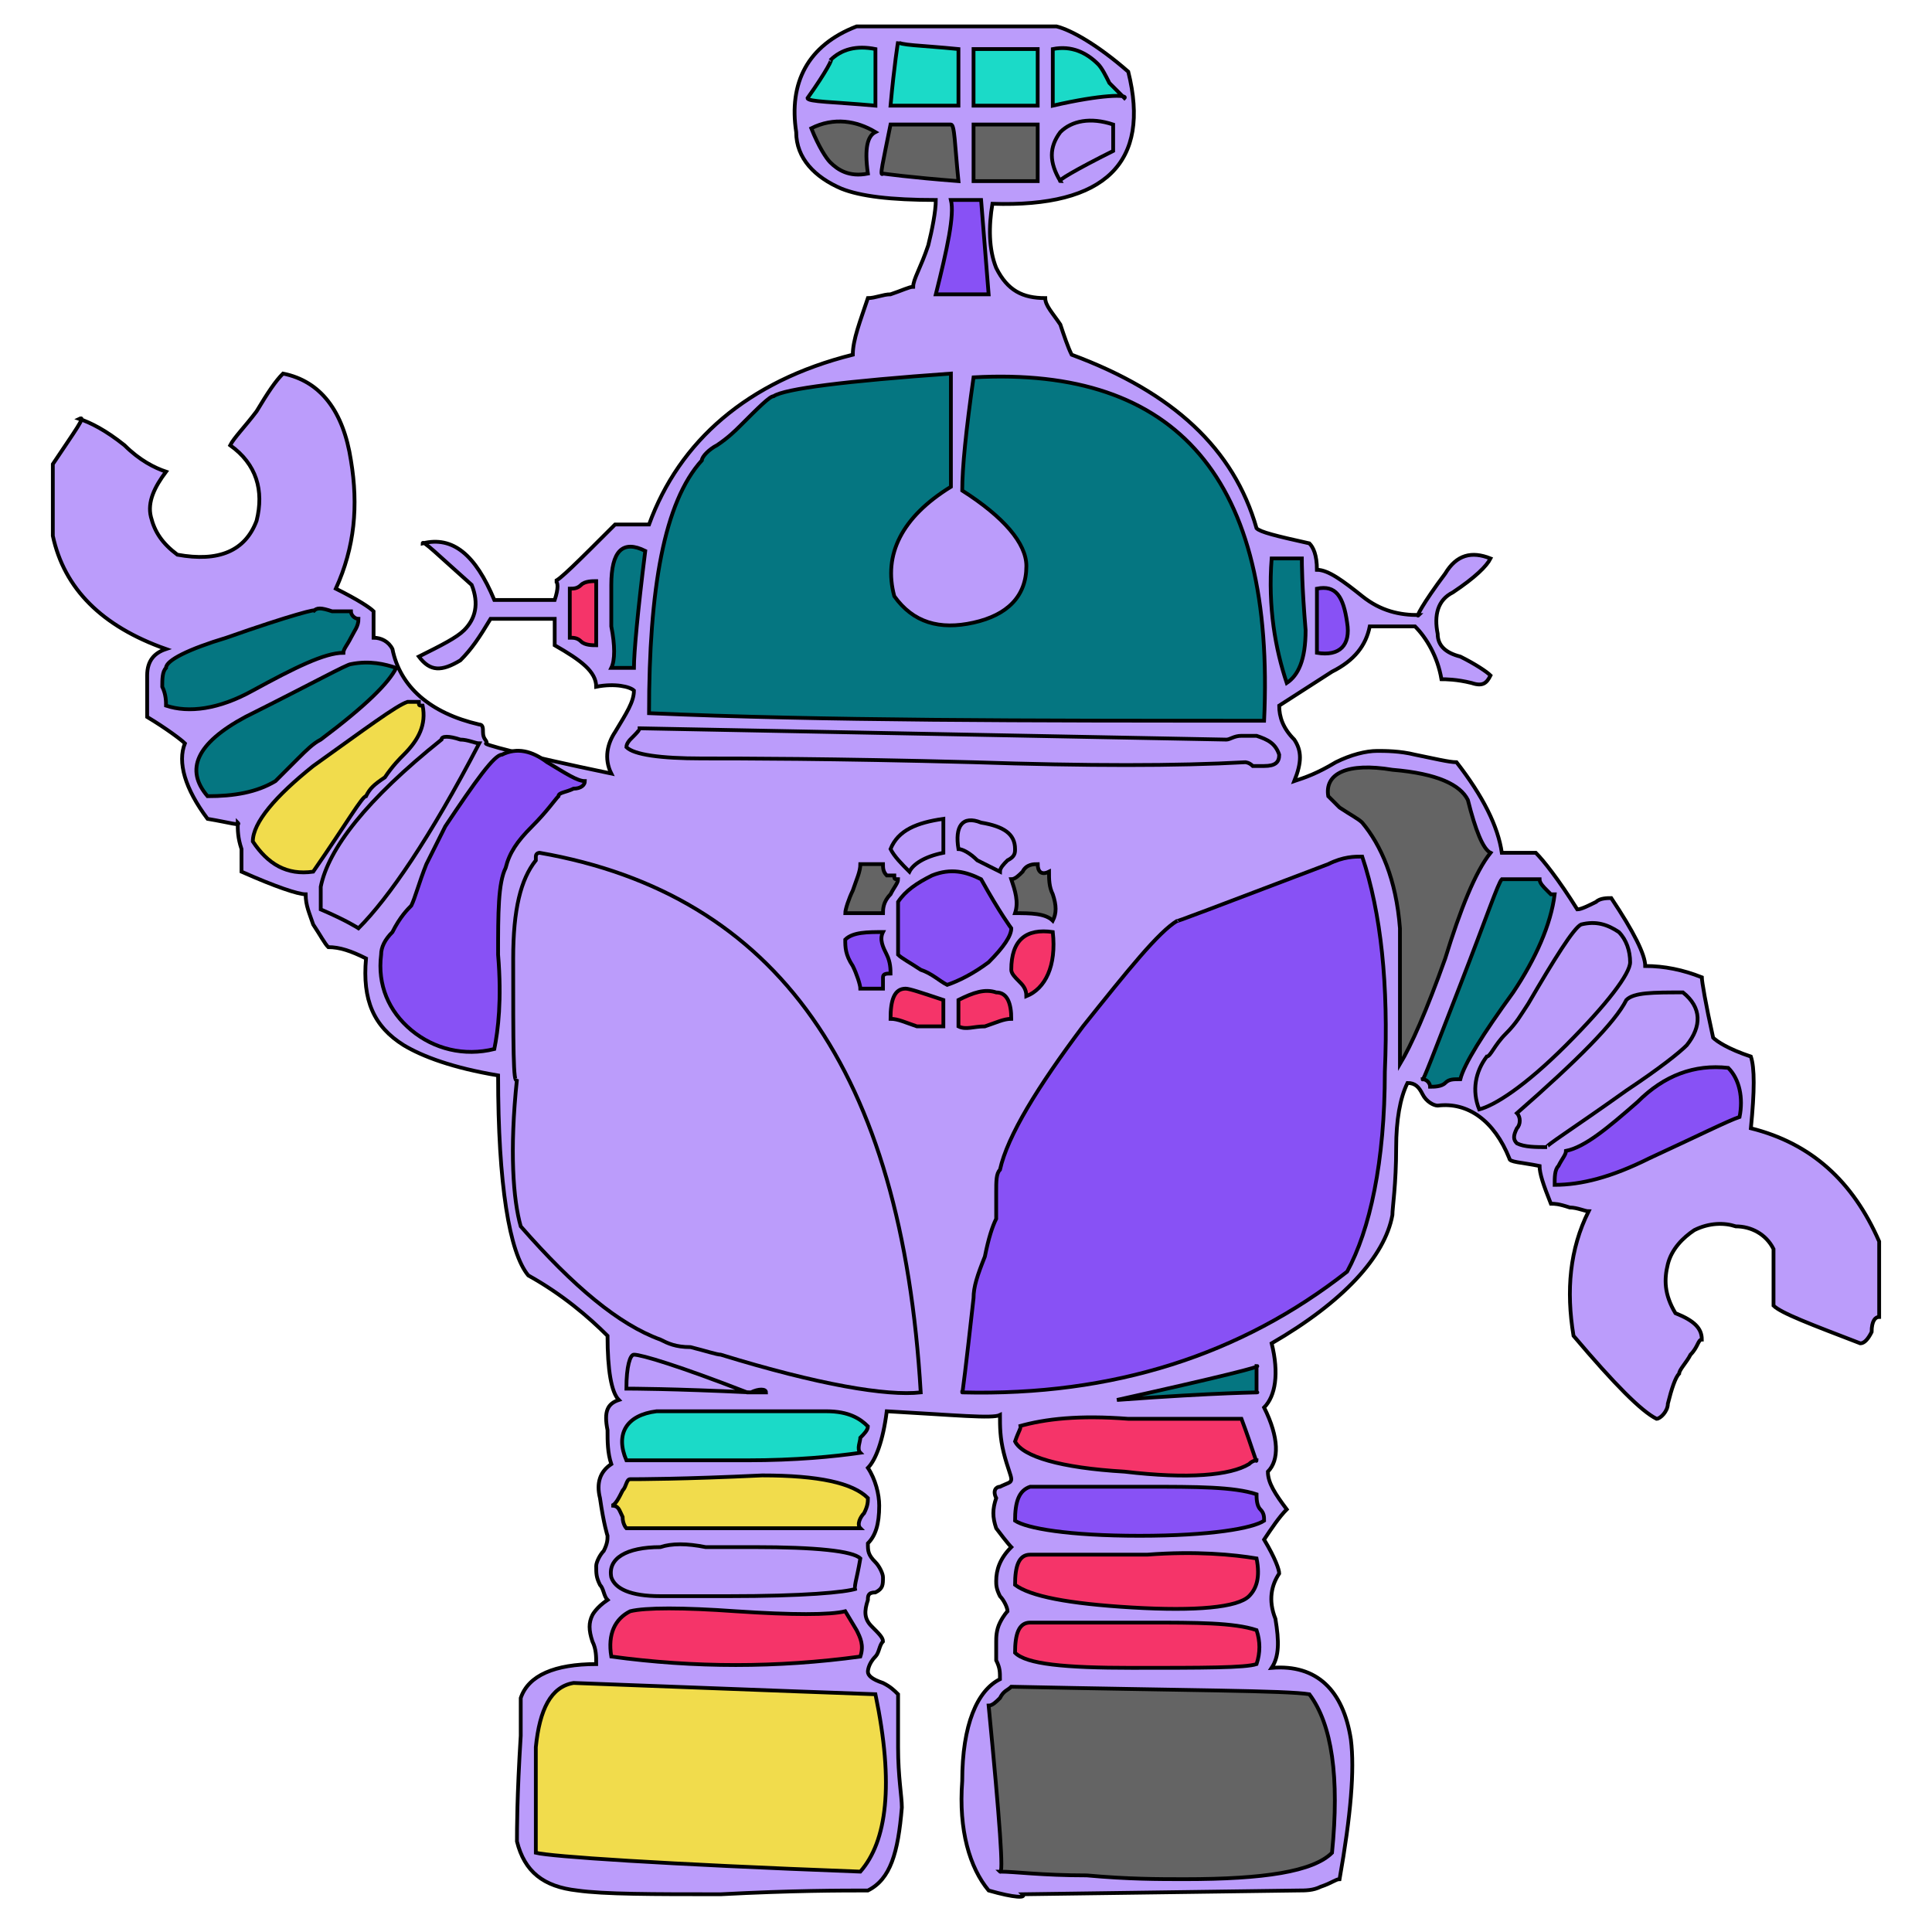 <svg id="th_rob_robot-21" width="100%" height="100%" xmlns="http://www.w3.org/2000/svg" version="1.1" xmlns:xlink="http://www.w3.org/1999/xlink" xmlns:svgjs="http://svgjs.com/svgjs" preserveAspectRatio="xMidYMin slice" data-uid="rob_robot-21" data-keyword="rob_robot-21" viewBox="0 0 512 512" data-colors="[&quot;#BB9CFB&quot;,&quot;#F53469&quot;,&quot;#BB9CFB&quot;,&quot;#646464&quot;,&quot;#F53469&quot;,&quot;#F53469&quot;,&quot;#057681&quot;,&quot;#646464&quot;,&quot;#8851F5&quot;,&quot;#8851F5&quot;,&quot;#F53469&quot;,&quot;#F1DC4C&quot;,&quot;#BB9CFB&quot;,&quot;#F53469&quot;,&quot;#F53469&quot;,&quot;#F53469&quot;,&quot;#8851F5&quot;,&quot;#F53469&quot;,&quot;#8851F5&quot;,&quot;#BB9CFB&quot;,&quot;#BB9CFB&quot;,&quot;#057681&quot;,&quot;#646464&quot;,&quot;#8851F5&quot;,&quot;#057681&quot;,&quot;#F53469&quot;,&quot;#8851F5&quot;,&quot;#F53469&quot;,&quot;#F53469&quot;,&quot;#646464&quot;,&quot;#BB9CFB&quot;,&quot;#8851F5&quot;,&quot;#057681&quot;,&quot;#BB9CFB&quot;,&quot;#BB9CFB&quot;,&quot;#1BDAC8&quot;,&quot;#F1DC4C&quot;,&quot;#F1DC4C&quot;,&quot;#F53469&quot;,&quot;#BB9CFB&quot;,&quot;#8851F5&quot;,&quot;#BB9CFB&quot;,&quot;#F1DC4C&quot;,&quot;#057681&quot;,&quot;#057681&quot;,&quot;#1BDAC8&quot;,&quot;#057681&quot;,&quot;#8851F5&quot;,&quot;#BB9CFB&quot;,&quot;#646464&quot;,&quot;#F53469&quot;,&quot;#BB9CFB&quot;,&quot;#057681&quot;,&quot;#057681&quot;,&quot;#8851F5&quot;,&quot;#646464&quot;,&quot;#1BDAC8&quot;,&quot;#646464&quot;,&quot;#1BDAC8&quot;,&quot;#F53469&quot;,&quot;#1BDAC8&quot;,&quot;#BB9CFB&quot;,&quot;#8851F5&quot;,&quot;#057681&quot;,&quot;#F53469&quot;,&quot;#8851F5&quot;,&quot;#BB9CFB&quot;]"><path id="th_rob_robot-21_65" d="M464 280C458 278 455 276 454 275C452 266 451 260 451 259C446 257 441 256 436 256C436 253 433 247 427 238C426 238 424 238 423 239C421 240 419 241 418 241C413 233 409 228 407 226L398 226C397 219 393 211 386 202C384 202 380 201 375 200C371 199 367 199 365 199C362 199 358 200 354 202C349 205 346 206 343 207C345 202 345 199 343 196C340 193 339 190 339 187L353 178C359 175 362 171 363 166L375 166C378 169 381 174 382 180C383 180 386 180 390 181C393 182 394 181 395 179C394 178 391 176 387 174C383 173 381 171 381 168C380 163 381 159 385 157C391 153 394 150 395 148C390 146 386 147 383 152C377 160 375 164 376 163C371 163 366 162 361 158C356 154 352 151 349 151C349 147 348 145 347 144C338 142 334 141 333 140C327 119 311 104 284 94C283 92 282 89 281 86C279 83 277 81 277 79C271 79 267 77 264 71C262 66 262 60 263 54C293 55 305 43 299 19C291 12 284 8 280 7L227 7C214 12 209 22 211 35C211 42 216 47 223 50C228 52 236 53 248 53C248 56 247 61 246 65C244 71 242 74 242 76C241 76 239 77 236 78C234 78 232 79 230 79C228 85 226 90 226 94C198 101 180 117 172 139L163 139C153 149 148 154 147 154C148 154 148 156 147 159L131 159C126 147 120 142 112 144C112 143 116 147 125 155C127 160 126 164 123 167C121 169 117 171 111 174C114 178 117 178 122 175C125 172 127 169 130 164L147 164L147 171C154 175 158 178 158 182C163 181 167 182 168 183C168 186 166 189 163 194C161 197 160 201 162 205C138 200 127 197 129 197C129 196 128 196 128 194C128 193 128 192 127 192C114 189 106 182 104 172C103 170 101 169 99 169L99 162C98 161 95 159 89 156C94 145 95 134 93 122C91 109 85 101 75 99C73 101 71 104 68 109C65 113 62 116 61 118C68 123 70 130 68 138C65 146 58 149 47 147C43 144 41 141 40 137C39 133 41 129 44 125C41 124 37 122 33 118C28 114 24 112 21 111C23 110 20 114 14 123L14 142C17 156 27 166 44 172C41 173 39 175 39 179C39 180 39 182 39 184C39 187 39 189 39 190C44 193 48 196 49 197C47 202 49 209 55 217C61 218 64 219 63 218C63 220 63 222 64 225C64 228 64 230 64 231C73 235 79 237 81 237C81 240 82 242 83 245C85 248 86 250 87 251C90 251 93 252 97 254C96 265 99 272 107 277C112 280 120 283 132 285C132 314 135 332 140 338C149 343 156 349 161 354C161 363 162 369 164 371C161 372 160 374 161 379C161 382 161 385 162 388C159 390 158 393 159 397C160 404 161 407 161 407C161 408 161 409 160 411C159 412 158 414 158 415C158 417 158 418 159 420C160 421 160 423 161 424C158 426 157 428 157 428C156 430 156 432 157 435C158 437 158 439 158 441C147 441 140 444 138 450C138 451 138 452 138 454C138 457 138 459 138 460C137 476 137 485 137 488C139 496 144 500 153 501C160 502 173 502 191 502C210 501 223 501 230 501C236 498 238 491 239 479C239 476 238 471 238 463C238 457 238 452 238 449C237 448 236 447 234 446C231 445 230 444 230 443C230 443 230 441 232 439C233 438 233 436 234 435C234 434 233 433 231 431C229 429 229 427 230 424C230 423 230 422 232 422C234 421 234 420 234 418C234 417 233 415 232 414C230 412 230 411 230 409C232 407 233 404 233 399C233 396 232 392 230 389C232 387 234 382 235 374C253 375 263 376 265 375C265 378 265 381 266 385C267 389 268 391 268 392C268 393 267 393 265 394C264 394 263 395 264 397C263 400 263 402 264 405C267 409 268 410 268 410C265 413 264 416 264 419C264 420 264 421 265 423C266 424 267 426 267 427C267 427 266 428 265 430C264 432 264 434 264 435C264 436 264 438 264 440C265 442 265 443 265 445C259 448 255 457 255 472C254 485 257 495 262 501C269 503 272 503 271 502L344 501C346 501 348 501 350 500C353 499 354 498 355 498C358 481 359 469 358 461C356 448 349 441 337 442C339 439 339 435 338 429C336 424 337 420 339 417C339 416 338 413 335 408C337 405 339 402 341 400C338 396 336 393 336 390C339 387 339 381 335 373C338 370 339 364 337 356C356 345 367 333 369 322C369 320 370 314 370 304C370 297 371 291 373 287C375 287 376 288 377 290C378 292 380 293 381 293C389 292 396 297 400 307C400 308 403 308 408 309C408 311 409 314 411 319C412 319 413 319 416 320C418 320 420 321 421 321C416 331 415 342 417 354C428 367 435 374 439 376C440 376 442 374 442 372C443 368 444 365 445 364C445 363 447 361 448 359C450 357 450 355 451 355C451 352 449 350 444 348C441 343 441 339 442 335C443 331 446 328 449 326C453 324 457 324 460 325C464 325 468 327 470 331L470 346C472 348 480 351 493 356C494 356 495 355 496 353C496 350 497 349 498 349L498 329C491 313 480 303 464 299C465 289 465 283 464 280Z " fill-rule="evenodd" fill="#bb9cfb" stroke-width="1" stroke="#000000"></path><path id="th_rob_robot-21_0" d="M337 310L351 310C353 321 349 326 337 324Z " fill-rule="evenodd" fill="#f1dc4c" stroke-width="1" stroke="#000000"></path><path id="th_rob_robot-21_1" d="M319 306L319 293L333 293C334 299 333 303 331 306Z " fill-rule="evenodd" fill="#f53469" stroke-width="1" stroke="#000000"></path><path id="th_rob_robot-21_2" d="M333 322C334 321 330 322 319 324L319 310L333 310Z " fill-rule="evenodd" fill="#f1dc4c" stroke-width="1" stroke="#000000"></path><path id="th_rob_robot-21_3" d="M315 306C311 308 307 307 305 306C302 304 301 302 301 299C301 297 302 295 305 293C307 291 311 291 315 293Z " fill-rule="evenodd" fill="#f53469" stroke-width="1" stroke="#000000"></path><path id="th_rob_robot-21_4" d="M298 306C294 304 289 303 285 304L285 293L298 293Z " fill-rule="evenodd" fill="#f53469" stroke-width="1" stroke="#000000"></path><path id="th_rob_robot-21_5" d="M298 322L285 322L285 310L298 310Z " fill-rule="evenodd" fill="#f1dc4c" stroke-width="1" stroke="#000000"></path><path id="th_rob_robot-21_6" d="M280 326C288 326 301 326 318 328C333 329 345 329 354 328C356 320 357 307 355 288C347 288 334 288 316 288C299 287 287 287 280 288Z " fill-rule="evenodd" fill="#646464" stroke-width="1" stroke="#000000"></path><path id="th_rob_robot-21_7" d="M184 290C183 298 183 303 182 304C174 304 169 303 168 302C168 302 169 298 171 290Z " fill-rule="evenodd" fill="#f1dc4c" stroke-width="1" stroke="#000000"></path><path id="th_rob_robot-21_8" d="M201 309L201 319C197 322 193 322 188 322C187 320 186 316 186 309Z " fill-rule="evenodd" fill="#646464" stroke-width="1" stroke="#000000"></path><path id="th_rob_robot-21_9" d="M204 309L216 309L216 322L204 322Z " fill-rule="evenodd" fill="#646464" stroke-width="1" stroke="#000000"></path><path id="th_rob_robot-21_10" d="M204 290L216 290L216 304L204 304Z " fill-rule="evenodd" fill="#f1dc4c" stroke-width="1" stroke="#000000"></path><path id="th_rob_robot-21_11" d="M146 324C184 326 209 326 220 325L220 287C203 287 184 286 164 284C157 283 151 284 146 286Z " fill-rule="evenodd" fill="#bb9cfb" stroke-width="1" stroke="#000000"></path><path id="th_rob_robot-21_12" d="M229 180C235 184 244 187 254 187C265 187 273 184 279 179L279 172C276 171 269 172 256 175C247 177 240 176 236 171C231 170 228 171 227 175C229 176 229 177 229 180Z " fill-rule="evenodd" fill="#f53469" stroke-width="1" stroke="#000000"></path><path id="th_rob_robot-21_13" d="M304 133C309 135 312 136 314 136C313 138 314 140 316 143C318 145 319 147 319 148C320 155 318 161 311 166C305 170 298 170 292 167C291 167 295 167 302 166C303 165 305 163 307 161C308 158 310 157 311 156C312 148 311 143 307 139C305 137 301 135 294 132C297 131 300 132 304 133Z " fill-rule="evenodd" fill="#f53469" stroke-width="1" stroke="#000000"></path><path id="th_rob_robot-21_14" d="M316 132C305 126 294 125 284 131C277 139 274 147 274 153C275 160 278 165 283 169C287 172 293 173 299 173C305 173 311 171 315 168C320 164 323 159 324 153C324 151 321 144 316 132Z " fill-rule="evenodd" fill="#f53469" stroke-width="1" stroke="#000000"></path><path id="th_rob_robot-21_15" d="M198 132C205 128 211 129 216 133L205 133C200 136 197 141 197 148C196 155 198 160 202 164C204 164 206 164 209 165C211 166 214 166 215 166C207 168 200 167 195 163C189 159 187 154 188 147C189 140 192 136 198 132Z " fill-rule="evenodd" fill="#8851f5" stroke-width="1" stroke="#000000"></path><path id="th_rob_robot-21_16" d="M226 132C221 127 214 125 206 126C198 126 192 129 188 134C184 139 182 145 183 153C184 160 187 165 192 169C196 172 201 173 208 173C214 172 220 171 224 167C229 163 232 158 232 152C233 143 231 136 226 132Z " fill-rule="evenodd" fill="#f53469" stroke-width="1" stroke="#000000"></path><path id="th_rob_robot-21_17" d="M437 307C427 312 419 314 412 314C412 312 412 310 413 309C414 307 415 306 415 305C420 304 426 299 434 292C441 285 449 282 458 283C461 286 462 291 461 296C458 297 450 301 437 307Z " fill-rule="evenodd" fill="#8851f5" stroke-width="1" stroke="#000000"></path><path id="th_rob_robot-21_18" d="M402 303C401 302 401 301 402 299C403 298 403 296 402 295C418 281 428 271 431 265C433 263 438 263 446 263C451 267 451 272 447 277C445 279 440 283 431 289C417 299 409 304 410 304C407 304 404 304 402 303Z " fill-rule="evenodd" fill="#bb9cfb" stroke-width="1" stroke="#000000"></path><path id="th_rob_robot-21_19" d="M394 280C395 280 396 277 399 274C402 271 403 269 405 266C412 254 417 246 419 245C423 244 426 245 429 247C431 249 432 252 432 255C432 258 426 266 415 277C404 288 396 293 392 294C390 289 391 284 394 280Z " fill-rule="evenodd" fill="#bb9cfb" stroke-width="1" stroke="#000000"></path><path id="th_rob_robot-21_20" d="M377 286C377 287 380 279 387 261C394 243 397 234 398 233L408 233C408 234 409 235 410 236C410 236 410 236 411 237C412 237 412 237 412 237C411 245 407 254 401 263C393 274 388 282 387 286C385 286 384 286 383 287C382 288 380 288 379 288C379 287 378 286 377 286Z " fill-rule="evenodd" fill="#057681" stroke-width="1" stroke="#000000"></path><path id="th_rob_robot-21_21" d="M371 246C370 233 366 224 361 218C360 217 358 216 355 214C353 212 352 211 352 211C351 205 357 202 369 204C381 205 387 208 389 212C391 220 393 225 395 226C391 231 387 241 383 254C378 268 374 277 371 282C371 260 371 247 371 246Z " fill-rule="evenodd" fill="#646464" stroke-width="1" stroke="#000000"></path><path id="th_rob_robot-21_22" d="M255 369C255 370 256 362 258 344C258 341 259 338 261 333C262 328 263 325 264 323C264 321 264 319 264 316C264 313 264 311 265 310C267 301 275 288 287 272C299 257 307 247 312 244C310 245 323 240 352 229C356 227 359 227 361 227C366 242 368 261 367 284C367 308 363 326 357 337C329 359 295 370 255 369Z " fill-rule="evenodd" fill="#8851f5" stroke-width="1" stroke="#000000"></path><path id="th_rob_robot-21_23" d="M333 362L333 369C335 369 323 369 296 371C323 365 335 362 333 362Z " fill-rule="evenodd" fill="#057681" stroke-width="1" stroke="#000000"></path><path id="th_rob_robot-21_24" d="M333 387C333 387 332 387 331 388C326 391 315 392 298 390C281 389 271 386 269 382C270 379 271 378 270 378C277 376 286 375 299 376C316 376 326 376 329 376C332 384 333 388 333 387Z " fill-rule="evenodd" fill="#f53469" stroke-width="1" stroke="#000000"></path><path id="th_rob_robot-21_25" d="M302 407C283 407 272 405 269 403C269 398 270 395 273 394C276 394 286 394 304 394C317 394 327 394 333 396C333 397 333 399 334 400C335 401 335 402 335 403C332 405 321 407 302 407Z " fill-rule="evenodd" fill="#8851f5" stroke-width="1" stroke="#000000"></path><path id="th_rob_robot-21_26" d="M304 412C317 411 327 412 333 413C334 418 333 421 331 423C328 426 317 427 300 426C283 425 273 423 269 420C269 415 270 412 273 412C276 412 286 412 304 412Z " fill-rule="evenodd" fill="#f53469" stroke-width="1" stroke="#000000"></path><path id="th_rob_robot-21_27" d="M304 430C317 430 327 430 333 432C334 435 334 438 333 441C330 442 319 442 300 442C282 442 272 441 269 438C269 433 270 430 273 430C276 430 286 430 304 430Z " fill-rule="evenodd" fill="#f53469" stroke-width="1" stroke="#000000"></path><path id="th_rob_robot-21_28" d="M353 491C348 496 335 498 314 498C307 498 299 498 288 497C276 497 269 496 265 496C266 497 265 483 262 452C263 452 264 451 265 450C266 448 267 448 268 447C315 448 341 448 347 449C353 457 355 471 353 491Z " fill-rule="evenodd" fill="#646464" stroke-width="1" stroke="#000000"></path><path id="th_rob_robot-21_29" d="M254 265C258 263 261 262 264 263C267 263 268 266 268 270C266 270 264 271 261 272C258 272 256 273 254 272Z " fill-rule="evenodd" fill="#f53469" stroke-width="1" stroke="#000000"></path><path id="th_rob_robot-21_30" d="M238 239C240 236 243 234 247 232C252 230 256 231 260 233C265 242 268 246 268 246C268 248 266 251 262 255C258 258 254 260 251 261C249 260 247 258 244 257C241 255 239 254 238 253Z " fill-rule="evenodd" fill="#8851f5" stroke-width="1" stroke="#000000"></path><path id="th_rob_robot-21_31" d="M250 272C247 272 245 272 243 272C240 271 238 270 236 270C236 265 237 262 240 262C241 262 244 263 250 265Z " fill-rule="evenodd" fill="#f53469" stroke-width="1" stroke="#000000"></path><path id="th_rob_robot-21_32" d="M183 357C179 357 177 356 175 355C164 351 152 341 138 325C136 318 135 305 137 286C136 288 136 277 136 254C136 241 138 233 142 228C142 228 142 227 142 227C142 226 143 226 143 226C206 237 239 284 244 369C235 370 217 367 191 359C190 359 187 358 183 357Z " fill-rule="evenodd" fill="#bb9cfb" stroke-width="1" stroke="#000000"></path><path id="th_rob_robot-21_33" d="M198 369L203 369C203 368 201 368 199 369C178 368 167 368 166 368C166 362 167 359 168 359C170 359 180 362 198 369Z " fill-rule="evenodd" fill="#bb9cfb" stroke-width="1" stroke="#000000"></path><path id="th_rob_robot-21_34" d="M198 387C180 387 169 387 166 387C163 380 166 375 174 374L202 374C216 374 221 374 219 374C225 374 228 376 230 378C230 379 229 380 228 381C228 382 227 384 228 385C221 386 211 387 198 387Z " fill-rule="evenodd" fill="#1bdac8" stroke-width="1" stroke="#000000"></path><path id="th_rob_robot-21_35" d="M166 405C166 405 165 404 165 402C164 400 164 399 162 399C163 399 164 397 165 395C166 394 166 392 167 392C169 392 181 392 202 391C217 391 226 393 230 397C230 398 230 399 229 401C228 402 227 404 228 405Z " fill-rule="evenodd" fill="#f1dc4c" stroke-width="1" stroke="#000000"></path><path id="th_rob_robot-21_36" d="M228 496C175 494 146 492 142 491C142 488 142 483 142 477C142 470 142 466 142 463C143 453 146 447 152 446C205 448 231 449 232 449C237 473 235 488 228 496Z " fill-rule="evenodd" fill="#f1dc4c" stroke-width="1" stroke="#000000"></path><path id="th_rob_robot-21_37" d="M195 427C210 428 220 428 224 427L227 432C228 434 229 436 228 439C206 442 184 442 162 439C161 433 163 429 167 427C171 426 181 426 195 427Z " fill-rule="evenodd" fill="#f53469" stroke-width="1" stroke="#000000"></path><path id="th_rob_robot-21_38" d="M193 423C192 423 189 423 185 423C181 423 177 423 175 423C167 423 163 421 162 418C161 413 166 410 175 410C178 409 182 409 187 410C194 410 198 410 200 410C216 410 226 411 228 413C227 419 226 421 227 421C224 422 213 423 193 423Z " fill-rule="evenodd" fill="#bb9cfb" stroke-width="1" stroke="#000000"></path><path id="th_rob_robot-21_39" d="M109 273C103 268 100 261 101 253C101 251 102 249 104 247C106 243 108 241 109 240C110 238 111 234 113 229C115 225 117 221 118 219C126 207 131 200 133 200C137 198 141 199 145 202C150 205 153 207 155 207C155 208 154 209 152 209C150 210 148 210 148 211C147 212 145 215 141 219C137 223 135 226 134 230C132 234 132 242 132 253C133 265 132 273 131 278C123 280 115 278 109 273Z " fill-rule="evenodd" fill="#8851f5" stroke-width="1" stroke="#000000"></path><path id="th_rob_robot-21_40" d="M85 241L85 238C85 236 85 235 85 235C87 225 97 212 117 196C117 195 119 195 122 196C124 196 126 197 127 197C114 222 103 238 95 246C95 246 92 244 85 241Z " fill-rule="evenodd" fill="#bb9cfb" stroke-width="1" stroke="#000000"></path><path id="th_rob_robot-21_41" d="M83 203C97 193 105 187 108 186L111 186C111 187 111 187 112 187C113 192 111 196 107 200C106 201 104 203 102 206C99 208 98 209 97 211C96 211 92 218 83 231C76 232 71 229 67 223C67 218 73 211 83 203Z " fill-rule="evenodd" fill="#f1dc4c" stroke-width="1" stroke="#000000"></path><path id="th_rob_robot-21_42" d="M65 190C83 181 92 176 93 176C98 175 102 176 105 177C103 181 97 187 85 196C83 197 81 199 79 201C76 204 74 206 73 207C68 210 62 211 55 211C49 204 52 197 65 190Z " fill-rule="evenodd" fill="#057681" stroke-width="1" stroke="#000000"></path><path id="th_rob_robot-21_43" d="M43 182C43 180 43 178 44 177C44 175 50 172 60 169C77 163 85 161 83 162C84 161 85 161 88 162C91 162 93 162 93 162C93 163 94 164 95 164C95 166 94 167 93 169C92 171 91 172 91 173C86 173 78 177 67 183C58 188 50 189 44 187C44 186 44 184 43 182Z " fill-rule="evenodd" fill="#057681" stroke-width="1" stroke="#000000"></path><path id="th_rob_robot-21_44" d="M250 217L250 226C245 227 242 229 241 231C239 229 237 227 236 225C238 220 243 218 250 217Z " fill-rule="evenodd" fill="#bb9cfb" stroke-width="1" stroke="#000000"></path><path id="th_rob_robot-21_45" d="M224 242C224 241 225 238 226 236C227 233 228 231 228 229L234 229C234 230 234 231 235 232C235 232 236 232 237 232C237 233 237 233 238 233C238 234 237 235 236 237C234 239 234 241 234 242Z " fill-rule="evenodd" fill="#646464" stroke-width="1" stroke="#000000"></path><path id="th_rob_robot-21_46" d="M228 262C228 261 227 258 226 256C224 253 224 251 224 249C226 247 230 247 234 247C233 249 234 251 235 253C236 255 236 257 236 258C235 258 234 258 234 259L234 262Z " fill-rule="evenodd" fill="#8851f5" stroke-width="1" stroke="#000000"></path><path id="th_rob_robot-21_47" d="M259 228C257 226 255 225 254 225C253 219 255 216 260 218C266 219 269 221 269 225C269 226 269 227 267 228C266 229 265 230 265 231C263 230 261 229 259 228Z " fill-rule="evenodd" fill="#bb9cfb" stroke-width="1" stroke="#000000"></path><path id="th_rob_robot-21_48" d="M269 242C270 239 269 236 268 233C269 233 270 232 271 231C272 229 274 229 275 229C275 231 276 232 278 231C278 233 278 235 279 237C280 240 280 242 279 244C277 242 273 242 269 242Z " fill-rule="evenodd" fill="#646464" stroke-width="1" stroke="#000000"></path><path id="th_rob_robot-21_49" d="M279 247C280 256 277 262 272 264C272 262 271 261 270 260C269 259 268 258 268 257C268 249 272 246 279 247Z " fill-rule="evenodd" fill="#f53469" stroke-width="1" stroke="#000000"></path><path id="th_rob_robot-21_50" d="M169 193C169 193 221 194 325 196C326 196 327 195 329 195L333 195C336 196 338 197 339 200C339 202 338 203 335 203C335 203 334 203 332 203C331 202 330 202 330 202C312 203 288 203 258 202C220 201 196 201 186 201C175 201 168 200 166 198C166 197 167 196 167 196C169 194 170 193 169 193Z " fill-rule="evenodd" fill="#bb9cfb" stroke-width="1" stroke="#000000"></path><path id="th_rob_robot-21_51" d="M162 177C163 175 163 171 162 166C162 160 162 156 162 155C162 146 165 143 171 146C169 162 168 173 168 177Z " fill-rule="evenodd" fill="#057681" stroke-width="1" stroke="#000000"></path><path id="th_rob_robot-21_52" d="M190 118C193 116 195 114 196 113C201 108 204 105 205 105C208 103 224 101 252 99L252 129C239 137 234 147 237 158C242 165 249 167 258 165C267 163 272 158 272 150C272 144 266 137 255 130C255 124 256 114 258 100C312 97 338 127 335 191C272 191 218 191 172 189C172 156 176 133 186 122C186 121 188 119 190 118Z " fill-rule="evenodd" fill="#057681" stroke-width="1" stroke="#000000"></path><path id="th_rob_robot-21_53" d="M260 53L262 78L248 78C251 66 253 57 252 53Z " fill-rule="evenodd" fill="#8851f5" stroke-width="1" stroke="#000000"></path><path id="th_rob_robot-21_54" d="M236 33L252 33C253 33 253 38 254 48C241 47 234 46 234 46C233 47 234 43 236 33Z " fill-rule="evenodd" fill="#646464" stroke-width="1" stroke="#000000"></path><path id="th_rob_robot-21_55" d="M232 28C221 27 214 27 214 26C219 19 221 15 220 16C223 13 227 12 232 13Z " fill-rule="evenodd" fill="#1bdac8" stroke-width="1" stroke="#000000"></path><path id="th_rob_robot-21_56" d="M220 43C219 42 217 39 215 34C221 31 227 32 232 35C230 36 229 39 230 46C225 47 222 45 220 43Z " fill-rule="evenodd" fill="#646464" stroke-width="1" stroke="#000000"></path><path id="th_rob_robot-21_57" d="M254 13L254 28L236 28C237 17 238 11 238 11C238 12 244 12 254 13Z " fill-rule="evenodd" fill="#1bdac8" stroke-width="1" stroke="#000000"></path><path id="th_rob_robot-21_58" d="M258 33L275 33L275 48L258 48Z " fill-rule="evenodd" fill="#646464" stroke-width="1" stroke="#000000"></path><path id="th_rob_robot-21_59" d="M258 13L275 13L275 28L258 28Z " fill-rule="evenodd" fill="#1bdac8" stroke-width="1" stroke="#000000"></path><path id="th_rob_robot-21_60" d="M295 40C285 45 280 48 281 48C278 43 278 39 281 35C284 32 289 31 295 33Z " fill-rule="evenodd" fill="#bb9cfb" stroke-width="1" stroke="#000000"></path><path id="th_rob_robot-21_61" d="M279 13C284 12 288 14 291 17C292 18 293 20 294 22C296 24 297 25 298 26C299 25 292 25 279 28Z " fill-rule="evenodd" fill="#1bdac8" stroke-width="1" stroke="#000000"></path><path id="th_rob_robot-21_62" d="M345 148C345 149 345 155 346 167C346 175 344 179 341 181C338 172 336 161 337 148Z " fill-rule="evenodd" fill="#057681" stroke-width="1" stroke="#000000"></path><path id="th_rob_robot-21_63" d="M158 171C157 171 155 171 154 170C153 169 152 169 151 169L151 156C152 156 153 156 154 155C155 154 157 154 158 154Z " fill-rule="evenodd" fill="#f53469" stroke-width="1" stroke="#000000"></path><path id="th_rob_robot-21_64" d="M349 156C354 155 356 158 357 165C358 171 355 174 349 173Z " fill-rule="evenodd" fill="#8851f5" stroke-width="1" stroke="#000000"></path><defs id="SvgjsDefs1464" fill="#bb9cfb"></defs></svg>
